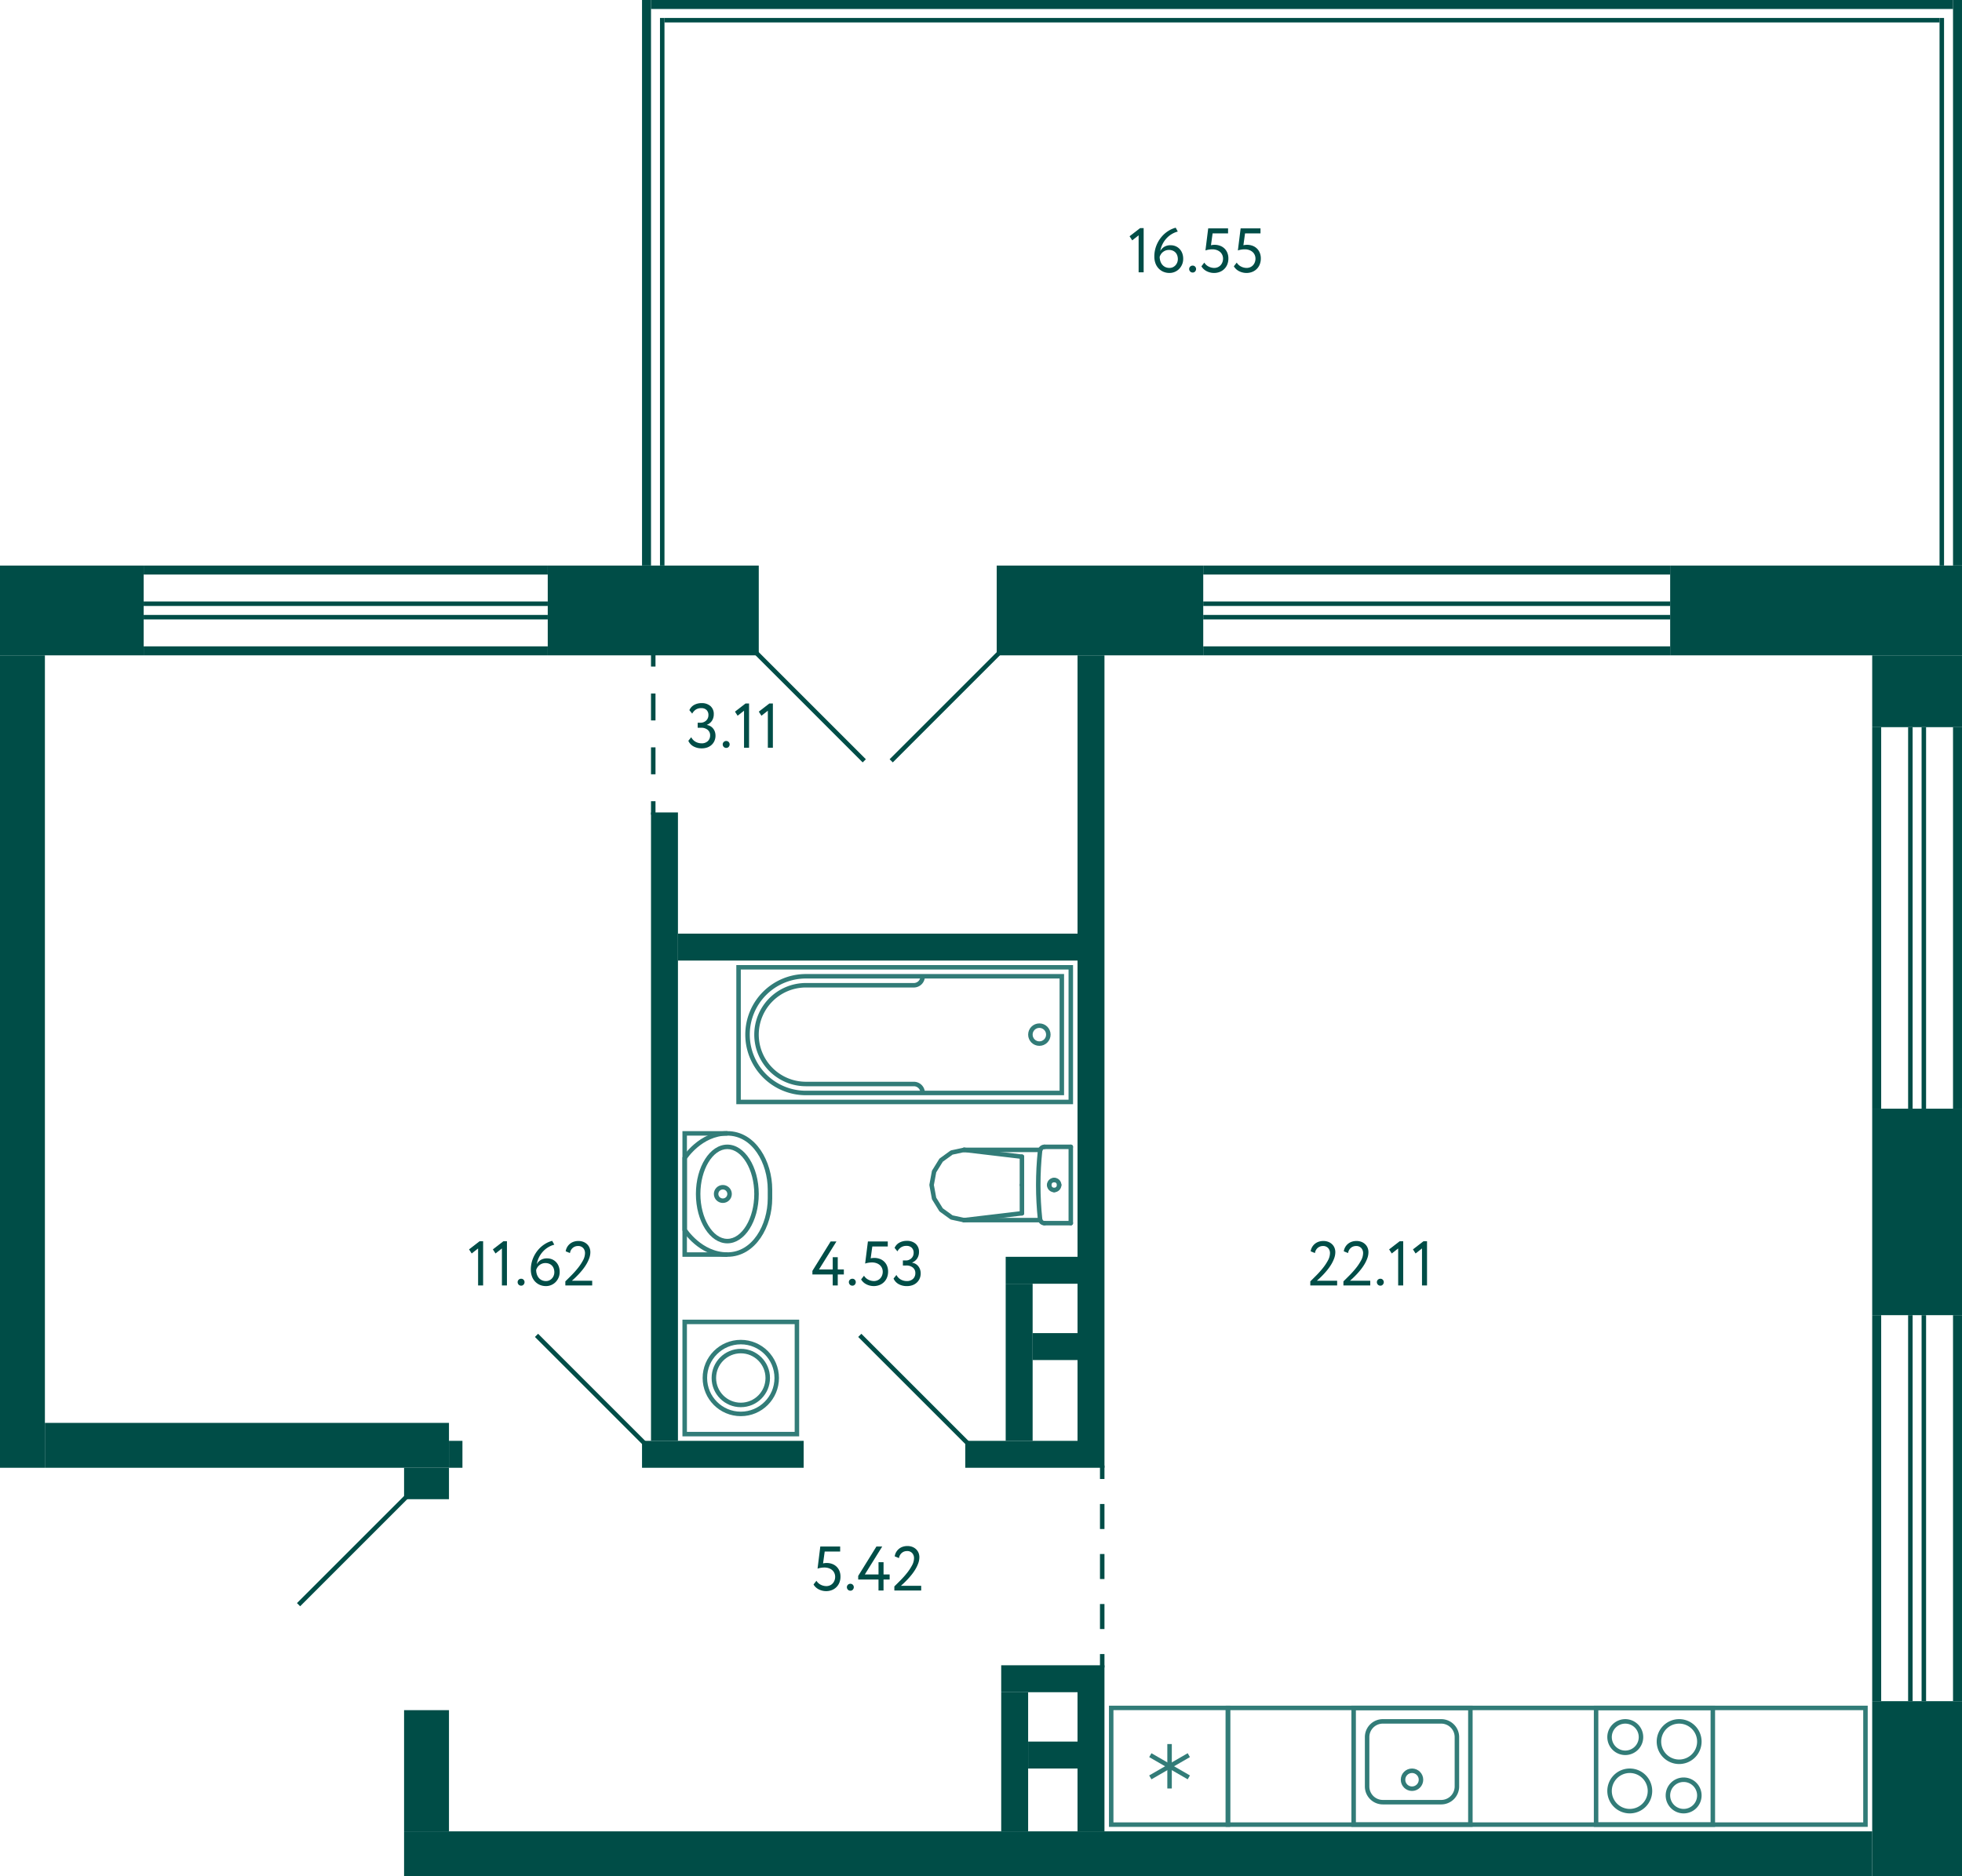 <svg xmlns="http://www.w3.org/2000/svg" width="437" height="418" viewBox="0 0 437 418">
  <title>2_C-3_2fl_1</title>
  <g id="Слой_2" data-name="Слой 2">
    <g id="_2_C-3_2fl_1" data-name="2_C-3_2fl_1">
      <g id="sant">
        <g>
          <rect x="355.5" y="380.5" width="26" height="26" transform="translate(737 787) rotate(180)" fill="none" stroke="#327c78" stroke-miterlimit="10"/>
          <path d="M375,397a3,3,0,1,1-3,3,3,3,0,0,1,3-3m0-1a4,4,0,1,0,4,4,4,4,0,0,0-4-4Z" fill="#327c78"/>
          <path d="M362,384a3,3,0,1,1-3,3,3,3,0,0,1,3-3m0-1a4,4,0,1,0,4,4,4,4,0,0,0-4-4Z" fill="#327c78"/>
          <path d="M374,384a4,4,0,1,1-4,4,4,4,0,0,1,4-4m0-1a5,5,0,1,0,5,5,5,5,0,0,0-5-5Z" fill="#327c78"/>
          <path d="M363,395a4,4,0,1,1-4,4,4,4,0,0,1,4-4m0-1a5,5,0,1,0,5,5,5,5,0,0,0-5-5Z" fill="#327c78"/>
        </g>
        <g>
          <rect x="301.5" y="380.5" width="26" height="26" fill="none" stroke="#327c78" stroke-miterlimit="10"/>
          <path d="M321,384a3,3,0,0,1,3,3v11a3,3,0,0,1-3,3H308a3,3,0,0,1-3-3V387a3,3,0,0,1,3-3h13m0-1H308a4,4,0,0,0-4,4v11a4,4,0,0,0,4,4h13a4,4,0,0,0,4-4V387a4,4,0,0,0-4-4Z" fill="#327c78"/>
          <circle cx="314.5" cy="396.5" r="2" fill="none" stroke="#327c78" stroke-miterlimit="10"/>
        </g>
        <g>
          <rect x="247.5" y="380.5" width="26" height="26" transform="translate(521 787) rotate(180)" fill="none" stroke="#327c78" stroke-miterlimit="10"/>
          <line x1="256.213" y1="395.975" x2="264.787" y2="391.025" fill="none" stroke="#327c78" stroke-miterlimit="10"/>
          <line x1="264.787" y1="395.975" x2="256.213" y2="391.025" fill="none" stroke="#327c78" stroke-miterlimit="10"/>
          <line x1="260.5" y1="388.55" x2="260.5" y2="398.45" fill="none" stroke="#327c78" stroke-miterlimit="10"/>
        </g>
        <rect x="273.5" y="380.5" width="142" height="26" fill="none" stroke="#327c78" stroke-miterlimit="10"/>
        <g>
          <polyline points="162 279.5 152.5 279.5 152.5 252.5 162 252.5" fill="none" stroke="#327c78" stroke-miterlimit="10"/>
          <path d="M171.5,265v2c0,6-3.5,12.5-9.5,12.5s-9.5-5.5-9.5-5.5V258s3.5-5.5,9.5-5.5S171.5,259,171.5,265Z" fill="none" stroke="#327c78" stroke-miterlimit="10"/>
          <path d="M162,256c3.252,0,6,4.579,6,10s-2.748,10-6,10-6-4.579-6-10,2.748-10,6-10m0-1c-3.866,0-7,4.925-7,11s3.134,11,7,11,7-4.925,7-11-3.134-11-7-11Z" fill="#327c78"/>
          <circle cx="161" cy="266" r="1.5" fill="none" stroke="#327c78" stroke-miterlimit="10"/>
        </g>
        <g>
          <line x1="227.617" y1="264" x2="227.617" y2="270.303" fill="none" stroke="#327c78" stroke-linecap="round" stroke-linejoin="round"/>
          <line x1="238.5" y1="272.5" x2="232.635" y2="272.5" fill="none" stroke="#327c78" stroke-linecap="round" stroke-linejoin="round"/>
          <polyline points="214.729 271.826 211.963 271.231 209.617 269.534 208.05 266.995 207.5 264 208.05 261.005 209.617 258.466 211.963 256.769 214.729 256.174" fill="none" stroke="#327c78" stroke-linecap="round" stroke-linejoin="round"/>
          <line x1="238.5" y1="255.5" x2="232.635" y2="255.5" fill="none" stroke="#327c78" stroke-linecap="round" stroke-linejoin="round"/>
          <polyline points="232.635 272.5 232.455 272.484 232.282 272.435 232.12 272.355 231.976 272.248 231.853 272.116 231.756 271.964 231.689 271.797 231.653 271.621" fill="none" stroke="#327c78" stroke-linecap="round" stroke-linejoin="round"/>
          <line x1="231.698" y1="256.174" x2="214.729" y2="256.174" fill="none" stroke="#327c78" stroke-linecap="round" stroke-linejoin="round"/>
          <polyline points="231.653 271.621 231.478 269.721 231.353 267.818 231.277 265.912 231.252 264.004 231.277 262.097 231.352 260.191 231.477 258.288 231.652 256.388" fill="none" stroke="#327c78" stroke-linecap="round" stroke-linejoin="round"/>
          <line x1="214.75" y1="271.826" x2="227.617" y2="270.303" fill="none" stroke="#327c78" stroke-linecap="round" stroke-linejoin="round"/>
          <line x1="214.75" y1="256.174" x2="227.617" y2="257.697" fill="none" stroke="#327c78" stroke-linecap="round" stroke-linejoin="round"/>
          <line x1="227.617" y1="264" x2="227.617" y2="257.697" fill="none" stroke="#327c78" stroke-linecap="round" stroke-linejoin="round"/>
          <line x1="231.689" y1="271.826" x2="214.729" y2="271.826" fill="none" stroke="#327c78" stroke-linecap="round" stroke-linejoin="round"/>
          <polyline points="231.652 256.388 231.687 256.21 231.753 256.042 231.85 255.888 231.972 255.755 232.117 255.646 232.28 255.566 232.454 255.517 232.635 255.5" fill="none" stroke="#327c78" stroke-linecap="round" stroke-linejoin="round"/>
          <line x1="238.5" y1="272.5" x2="238.5" y2="255.5" fill="none" stroke="#327c78" stroke-linecap="round" stroke-linejoin="round"/>
          <path d="M233.691,264a1.113,1.113,0,0,1,1.108-1.118" fill="none" stroke="#327c78" stroke-linecap="round" stroke-linejoin="round"/>
          <path d="M234.8,265.118A1.113,1.113,0,0,1,233.691,264" fill="none" stroke="#327c78" stroke-linecap="round" stroke-linejoin="round"/>
          <path d="M235.906,264a1.112,1.112,0,0,1-1.107,1.118" fill="none" stroke="#327c78" stroke-linecap="round" stroke-linejoin="round"/>
          <path d="M234.8,262.882A1.112,1.112,0,0,1,235.906,264" fill="none" stroke="#327c78" stroke-linecap="round" stroke-linejoin="round"/>
        </g>
        <g>
          <rect x="152.5" y="294.5" width="25" height="25" transform="translate(-142 472) rotate(-90)" fill="none" stroke="#327c78" stroke-miterlimit="10"/>
          <circle cx="165" cy="307" r="8" fill="none" stroke="#327c78" stroke-miterlimit="10"/>
          <circle cx="165" cy="307" r="6" fill="none" stroke="#327c78" stroke-miterlimit="10"/>
        </g>
        <g>
          <circle cx="231.5" cy="230.5" r="2" fill="none" stroke="#327c78" stroke-miterlimit="10"/>
          <path d="M205.5,217.5a1.959,1.959,0,0,1-2,2h-24a11,11,0,0,0-11,11h0a11,11,0,0,0,11,11h24a1.959,1.959,0,0,1,2,2" fill="none" stroke="#327c78" stroke-miterlimit="10"/>
          <rect x="186.5" y="193.5" width="30" height="74" transform="translate(432 29) rotate(90)" fill="none" stroke="#327c78" stroke-miterlimit="10"/>
          <path d="M188.5,195.5h26a0,0,0,0,1,0,0v57a13,13,0,0,1-13,13h0a13,13,0,0,1-13-13v-57A0,0,0,0,1,188.5,195.5Z" transform="translate(432 29) rotate(90)" fill="none" stroke="#327c78" stroke-miterlimit="10"/>
        </g>
      </g>
      <g id="l">
        <line x1="90.5" y1="333.5" x2="66.5" y2="357.5" fill="none" stroke="#004d47" stroke-miterlimit="10"/>
        <line x1="143.5" y1="321.5" x2="119.5" y2="297.5" fill="none" stroke="#004d47" stroke-miterlimit="10"/>
        <line x1="215.5" y1="321.5" x2="191.5" y2="297.5" fill="none" stroke="#004d47" stroke-miterlimit="10"/>
        <g>
          <line x1="245.5" y1="326.5" x2="245.5" y2="329.5" fill="none" stroke="#004d47" stroke-miterlimit="10"/>
          <line x1="245.5" y1="335.071" x2="245.5" y2="365.714" fill="none" stroke="#004d47" stroke-miterlimit="10" stroke-dasharray="5.571 5.571"/>
          <line x1="245.5" y1="368.5" x2="245.5" y2="371.5" fill="none" stroke="#004d47" stroke-miterlimit="10"/>
        </g>
        <g>
          <line x1="145.5" y1="181.5" x2="145.5" y2="178.5" fill="none" stroke="#004d47" stroke-miterlimit="10"/>
          <line x1="145.5" y1="172.5" x2="145.5" y2="151.5" fill="none" stroke="#004d47" stroke-miterlimit="10" stroke-dasharray="6 6"/>
          <line x1="145.5" y1="148.5" x2="145.5" y2="145.5" fill="none" stroke="#004d47" stroke-miterlimit="10"/>
        </g>
        <line x1="192.5" y1="169.5" x2="168.5" y2="145.5" fill="none" stroke="#004d47" stroke-miterlimit="10"/>
        <line x1="198.5" y1="169.5" x2="222.5" y2="145.5" fill="none" stroke="#004d47" stroke-miterlimit="10"/>
      </g>
      <g id="s">
        <rect x="90" y="408" width="327" height="10" fill="#004d47"/>
        <rect x="417" y="379" width="20" height="39" transform="translate(854 797) rotate(180)" fill="#004d47"/>
        <rect x="90" y="381" width="10" height="27" fill="#004d47"/>
        <rect x="90" y="327" width="10" height="7" fill="#004d47"/>
        <rect y="146" width="10" height="181" fill="#004d47"/>
        <rect x="50" y="277" width="10" height="90" transform="translate(377 267) rotate(90)" fill="#004d47"/>
        <rect x="78" y="248" width="140" height="6" transform="translate(399 103) rotate(90)" fill="#004d47"/>
        <rect x="152.5" y="233.5" width="181" height="6" transform="translate(479.5 -6.5) rotate(90)" fill="#004d47"/>
        <rect x="222" y="126" width="46" height="20" transform="translate(490 272) rotate(180)" fill="#004d47"/>
        <rect x="122" y="126" width="47" height="20" transform="translate(291 272) rotate(180)" fill="#004d47"/>
        <rect x="240" y="371" width="6" height="37" fill="#004d47"/>
        <rect x="228.5" y="365.5" width="6" height="17" transform="translate(605.5 142.5) rotate(90)" fill="#004d47"/>
        <rect x="98.5" y="322.5" width="6" height="3" transform="translate(425.5 222.5) rotate(90)" fill="#004d47"/>
        <rect x="143" y="321" width="36" height="6" fill="#004d47"/>
        <rect x="215" y="321" width="25" height="6" fill="#004d47"/>
        <rect x="224" y="280" width="16" height="6" fill="#004d47"/>
        <rect x="230" y="297" width="10" height="6" fill="#004d47"/>
        <rect x="417" y="247" width="20" height="46" transform="translate(854 540) rotate(180)" fill="#004d47"/>
        <rect x="417" y="146" width="20" height="16" transform="translate(854 308) rotate(180)" fill="#004d47"/>
        <rect x="417" y="162" width="2" height="85" fill="#004d47"/>
        <rect x="435" y="162" width="2" height="85" fill="#004d47"/>
        <rect x="425" y="162" width="1" height="85" fill="#004d47"/>
        <rect x="428" y="162" width="1" height="85" fill="#004d47"/>
        <rect x="6" y="120" width="20" height="32" transform="translate(-120 152) rotate(-90)" fill="#004d47"/>
        <rect x="394.5" y="103.5" width="20" height="65" transform="translate(268.5 540.5) rotate(-90)" fill="#004d47"/>
        <rect x="319" y="75" width="2" height="104" transform="translate(447 -193) rotate(90)" fill="#004d47"/>
        <rect x="319" y="93" width="2" height="104" transform="translate(465 -175) rotate(90)" fill="#004d47"/>
        <rect x="319.5" y="82.5" width="1" height="104" transform="translate(454.5 -185.5) rotate(90)" fill="#004d47"/>
        <rect x="319.5" y="85.5" width="1" height="104" transform="translate(457.5 -182.5) rotate(90)" fill="#004d47"/>
        <rect x="76" y="82" width="2" height="90" transform="translate(204 50) rotate(90)" fill="#004d47"/>
        <rect x="76" y="100" width="2" height="90" transform="translate(222 68) rotate(90)" fill="#004d47"/>
        <rect x="76.5" y="89.5" width="1" height="90" transform="translate(211.5 57.5) rotate(90)" fill="#004d47"/>
        <rect x="76.5" y="92.5" width="1" height="90" transform="translate(214.5 60.5) rotate(90)" fill="#004d47"/>
        <rect x="192.5" y="166.5" width="6" height="89" transform="translate(-15.5 406.5) rotate(-90)" fill="#004d47"/>
        <rect x="223" y="377" width="6" height="31" fill="#004d47"/>
        <rect x="435" y="293" width="2" height="86" transform="translate(872 672) rotate(180)" fill="#004d47"/>
        <rect x="417" y="293" width="2" height="86" transform="translate(836 672) rotate(180)" fill="#004d47"/>
        <rect x="428" y="293" width="1" height="86" transform="translate(857 672) rotate(180)" fill="#004d47"/>
        <rect x="425" y="293" width="1" height="86" transform="translate(851 672) rotate(180)" fill="#004d47"/>
        <rect x="231.5" y="385.5" width="6" height="11" transform="translate(625.5 156.5) rotate(90)" fill="#004d47"/>
        <rect x="209.5" y="300.5" width="35" height="6" transform="translate(530.5 76.5) rotate(90)" fill="#004d47"/>
        <rect x="289" y="-144" width="2" height="290" transform="translate(289 291) rotate(-90)" fill="#004d47"/>
        <rect x="435" width="2" height="126" transform="translate(872 126) rotate(-180)" fill="#004d47"/>
        <rect x="143" width="2" height="126" transform="translate(288 126) rotate(-180)" fill="#004d47"/>
        <rect x="432" y="4" width="1" height="122" transform="translate(865 130) rotate(-180)" fill="#004d47"/>
        <rect x="147" y="4" width="1" height="122" transform="translate(295 130) rotate(-180)" fill="#004d47"/>
        <rect x="148" y="4" width="284" height="1" transform="translate(580 9) rotate(-180)" fill="#004d47"/>
      </g>
      <g id="t">
        <g>
          <path d="M291.847,285.474q.6-.588,1.358-1.351a20.463,20.463,0,0,0,1.428-1.6,11.286,11.286,0,0,0,1.134-1.7,3.484,3.484,0,0,0,.462-1.645,1.654,1.654,0,0,0-.4-1.12,1.5,1.5,0,0,0-1.2-.462,1.767,1.767,0,0,0-1.092.385,1.859,1.859,0,0,0-.658,1.183l-.952-.392a2.621,2.621,0,0,1,.343-.973,2.647,2.647,0,0,1,1.47-1.169,3.128,3.128,0,0,1,.987-.154,3.006,3.006,0,0,1,1.19.217,2.533,2.533,0,0,1,.84.567,2.25,2.25,0,0,1,.5.791,2.622,2.622,0,0,1,.161.9,4.015,4.015,0,0,1-.252,1.379,7.732,7.732,0,0,1-.644,1.344,10.955,10.955,0,0,1-.868,1.239q-.477.588-.938,1.071t-.84.833c-.252.234-.443.406-.574.518h4.522v1.05h-5.978Z" fill="#004d47"/>
          <path d="M299.225,285.474q.6-.588,1.358-1.351a20.463,20.463,0,0,0,1.428-1.6,11.362,11.362,0,0,0,1.134-1.7,3.484,3.484,0,0,0,.462-1.645,1.654,1.654,0,0,0-.4-1.12,1.5,1.5,0,0,0-1.2-.462,1.767,1.767,0,0,0-1.092.385,1.859,1.859,0,0,0-.658,1.183l-.952-.392a2.621,2.621,0,0,1,.343-.973,2.647,2.647,0,0,1,1.47-1.169,3.128,3.128,0,0,1,.987-.154,3.006,3.006,0,0,1,1.19.217,2.533,2.533,0,0,1,.84.567,2.25,2.25,0,0,1,.5.791,2.622,2.622,0,0,1,.161.9,4.015,4.015,0,0,1-.252,1.379,7.732,7.732,0,0,1-.644,1.344,10.955,10.955,0,0,1-.868,1.239q-.477.588-.938,1.071t-.84.833c-.252.234-.443.406-.574.518H305.2v1.05h-5.978Z" fill="#004d47"/>
          <path d="M306.673,285.628a.729.729,0,0,1,.217-.511.758.758,0,0,1,.581-.231.685.685,0,0,1,.531.231.739.739,0,0,1,.211.511.815.815,0,0,1-.211.56.675.675,0,0,1-.531.238.745.745,0,0,1-.581-.238A.8.8,0,0,1,306.673,285.628Z" fill="#004d47"/>
          <path d="M311.754,276.528h.785v9.856h-1.121v-8.246l-1.427,1.12-.588-.91Z" fill="#004d47"/>
          <path d="M317.06,276.528h.784v9.856h-1.12v-8.246l-1.428,1.12-.588-.91Z" fill="#004d47"/>
        </g>
        <g>
          <path d="M185.471,283.935h-4.522v-.8l4.06-6.552H186.3l-3.878,6.229h3.052v-2.729h1.12v2.729h1.358v1.121h-1.358v2.45h-1.12Z" fill="#004d47"/>
          <path d="M189.069,285.629a.731.731,0,0,1,.217-.512.764.764,0,0,1,.581-.23.69.69,0,0,1,.532.23.745.745,0,0,1,.21.512.815.815,0,0,1-.21.559.675.675,0,0,1-.532.239.746.746,0,0,1-.581-.239A.8.8,0,0,1,189.069,285.629Z" fill="#004d47"/>
          <path d="M193.311,276.585h4.424V277.7h-3.444l-.364,2.647a2.869,2.869,0,0,1,.364-.071,3.29,3.29,0,0,1,.42-.027,3.518,3.518,0,0,1,1.239.21,2.742,2.742,0,0,1,1.624,1.567,3.282,3.282,0,0,1,.231,1.26,3.482,3.482,0,0,1-.252,1.358,2.94,2.94,0,0,1-1.715,1.66,3.487,3.487,0,0,1-1.225.216,3.678,3.678,0,0,1-.8-.09,3.613,3.613,0,0,1-.784-.274,2.94,2.94,0,0,1-.693-.462,2.707,2.707,0,0,1-.539-.658l.644-.825a2.349,2.349,0,0,0,.98.889,2.751,2.751,0,0,0,1.218.3,1.986,1.986,0,0,0,.784-.153,1.847,1.847,0,0,0,.623-.428,2.035,2.035,0,0,0,.413-.658,2.23,2.23,0,0,0,.154-.832,2.024,2.024,0,0,0-.168-.819,1.869,1.869,0,0,0-.476-.659,2.315,2.315,0,0,0-.749-.433,2.846,2.846,0,0,0-.987-.161,4.86,4.86,0,0,0-.875.077,3.337,3.337,0,0,0-.665.175Z" fill="#004d47"/>
          <path d="M201.991,286.524a3.713,3.713,0,0,1-1.806-.426,2.64,2.64,0,0,1-1.162-1.253l.644-.8a2.408,2.408,0,0,0,.98,1.021,2.671,2.671,0,0,0,1.3.336,1.931,1.931,0,0,0,1.428-.5,1.707,1.707,0,0,0,.5-1.259,1.526,1.526,0,0,0-.56-1.253,2.209,2.209,0,0,0-1.442-.455h-.77v-1.12h.7a1.647,1.647,0,0,0,.63-.126,1.842,1.842,0,0,0,.546-.343,1.579,1.579,0,0,0,.378-.532,1.681,1.681,0,0,0,.14-.694,1.526,1.526,0,0,0-.42-1.14,1.6,1.6,0,0,0-1.176-.414,2.136,2.136,0,0,0-1.211.323,2.559,2.559,0,0,0-.805.895l-.63-.769a2.442,2.442,0,0,1,1.05-1.162,3.339,3.339,0,0,1,1.68-.407,2.837,2.837,0,0,1,1.967.659,2.315,2.315,0,0,1,.735,1.82,2.612,2.612,0,0,1-.385,1.414,2.413,2.413,0,0,1-1.141.937v.042a2.127,2.127,0,0,1,.812.288,2.175,2.175,0,0,1,.595.539,2.375,2.375,0,0,1,.371.713,2.694,2.694,0,0,1,.126.827,2.823,2.823,0,0,1-.238,1.182,2.657,2.657,0,0,1-.651.9,2.826,2.826,0,0,1-.973.566A3.652,3.652,0,0,1,201.991,286.524Z" fill="#004d47"/>
        </g>
        <g>
          <path d="M106.823,276.528h.784v9.856h-1.12v-8.246l-1.428,1.12-.588-.91Z" fill="#004d47"/>
          <path d="M112.129,276.528h.784v9.856h-1.12v-8.246l-1.428,1.12-.588-.91Z" fill="#004d47"/>
          <path d="M115.293,285.628a.73.73,0,0,1,.217-.511.758.758,0,0,1,.581-.231.689.689,0,0,1,.532.231.744.744,0,0,1,.21.511.817.817,0,0,1-.21.56.679.679,0,0,1-.532.238.745.745,0,0,1-.581-.238A.8.8,0,0,1,115.293,285.628Z" fill="#004d47"/>
          <path d="M118.233,282.912a6.615,6.615,0,0,1,.441-2.457,7.006,7.006,0,0,1,1.134-1.939,6.515,6.515,0,0,1,1.533-1.351,5.622,5.622,0,0,1,1.652-.721l.462.854a5.1,5.1,0,0,0-1.288.532,5.234,5.234,0,0,0-1.155.91,5.59,5.59,0,0,0-.91,1.274,5.7,5.7,0,0,0-.553,1.638,2.493,2.493,0,0,1,.861-.931,2.6,2.6,0,0,1,1.449-.371,2.832,2.832,0,0,1,1.113.217,2.625,2.625,0,0,1,.889.616,2.83,2.83,0,0,1,.588.952,3.427,3.427,0,0,1,.21,1.225,3.163,3.163,0,0,1-.938,2.3,2.976,2.976,0,0,1-.966.637,2.915,2.915,0,0,1-1.12.224,3.407,3.407,0,0,1-1.456-.294,3.212,3.212,0,0,1-1.064-.784,3.3,3.3,0,0,1-.658-1.148A4.252,4.252,0,0,1,118.233,282.912Zm1.19,0a3.15,3.15,0,0,0,.14.952,2.4,2.4,0,0,0,.413.791,1.964,1.964,0,0,0,.686.546,2.139,2.139,0,0,0,.959.2,1.687,1.687,0,0,0,.742-.161,1.886,1.886,0,0,0,.581-.427,1.986,1.986,0,0,0,.385-.623,2.038,2.038,0,0,0,.14-.749,2.507,2.507,0,0,0-.126-.8,1.772,1.772,0,0,0-.378-.651,1.82,1.82,0,0,0-.623-.434,2.157,2.157,0,0,0-.861-.161,2.042,2.042,0,0,0-.777.14,2.251,2.251,0,0,0-.6.357,2.016,2.016,0,0,0-.427.49A2.547,2.547,0,0,0,119.423,282.912Z" fill="#004d47"/>
          <path d="M125.918,285.474q.6-.586,1.358-1.351a20.3,20.3,0,0,0,1.429-1.6,11.278,11.278,0,0,0,1.133-1.7,3.486,3.486,0,0,0,.463-1.645,1.657,1.657,0,0,0-.4-1.12,1.492,1.492,0,0,0-1.2-.462,1.767,1.767,0,0,0-1.092.385,1.857,1.857,0,0,0-.658,1.183l-.953-.392a2.64,2.64,0,0,1,.344-.973,2.649,2.649,0,0,1,1.469-1.169,3.168,3.168,0,0,1,.988-.154,3.006,3.006,0,0,1,1.19.217,2.558,2.558,0,0,1,.84.567,2.259,2.259,0,0,1,.5.791,2.622,2.622,0,0,1,.161.9,4.011,4.011,0,0,1-.252,1.379,7.7,7.7,0,0,1-.644,1.344,10.955,10.955,0,0,1-.868,1.239q-.477.588-.938,1.071c-.309.322-.588.6-.84.833s-.444.406-.574.518H131.9v1.05h-5.978Z" fill="#004d47"/>
        </g>
        <g>
          <path d="M156.283,166.721a3.714,3.714,0,0,1-1.806-.427,2.64,2.64,0,0,1-1.162-1.253l.644-.8a2.411,2.411,0,0,0,.98,1.022,2.682,2.682,0,0,0,1.3.336,1.931,1.931,0,0,0,1.428-.5,1.71,1.71,0,0,0,.5-1.26,1.528,1.528,0,0,0-.56-1.253,2.215,2.215,0,0,0-1.442-.455h-.77v-1.12h.7a1.647,1.647,0,0,0,.63-.126,1.822,1.822,0,0,0,.546-.343,1.559,1.559,0,0,0,.378-.532,1.677,1.677,0,0,0,.14-.693,1.527,1.527,0,0,0-.42-1.141,1.607,1.607,0,0,0-1.176-.413,2.144,2.144,0,0,0-1.211.322,2.563,2.563,0,0,0-.805.9l-.63-.77a2.447,2.447,0,0,1,1.05-1.162,3.338,3.338,0,0,1,1.68-.406,2.838,2.838,0,0,1,1.967.658,2.317,2.317,0,0,1,.735,1.82,2.607,2.607,0,0,1-.385,1.414,2.414,2.414,0,0,1-1.141.938v.042a2.126,2.126,0,0,1,.812.287,2.208,2.208,0,0,1,.6.539,2.381,2.381,0,0,1,.371.714,2.683,2.683,0,0,1,.126.826,2.828,2.828,0,0,1-.238,1.183,2.663,2.663,0,0,1-.651.9,2.813,2.813,0,0,1-.973.567A3.652,3.652,0,0,1,156.283,166.721Z" fill="#004d47"/>
          <path d="M160.973,165.825a.73.73,0,0,1,.217-.511.758.758,0,0,1,.581-.231.689.689,0,0,1,.532.231.744.744,0,0,1,.21.511.817.817,0,0,1-.21.56.679.679,0,0,1-.532.238.745.745,0,0,1-.581-.238A.8.8,0,0,1,160.973,165.825Z" fill="#004d47"/>
          <path d="M166.055,156.725h.784v9.856h-1.12v-8.246l-1.428,1.12-.588-.91Z" fill="#004d47"/>
          <path d="M171.361,156.725h.784v9.856h-1.12v-8.246l-1.428,1.12-.588-.91Z" fill="#004d47"/>
        </g>
        <g>
          <path d="M182.707,344.543h4.423v1.119h-3.443l-.364,2.647a2.8,2.8,0,0,1,.364-.071,3.286,3.286,0,0,1,.419-.027,3.52,3.52,0,0,1,1.24.21,2.8,2.8,0,0,1,.98.608,2.832,2.832,0,0,1,.644.959,3.282,3.282,0,0,1,.231,1.26,3.482,3.482,0,0,1-.252,1.358,2.945,2.945,0,0,1-1.716,1.66,3.481,3.481,0,0,1-1.224.216,3.687,3.687,0,0,1-.8-.09,3.623,3.623,0,0,1-.783-.274,2.946,2.946,0,0,1-.694-.462A2.7,2.7,0,0,1,181.2,353l.643-.825a2.355,2.355,0,0,0,.98.889,2.755,2.755,0,0,0,1.219.3,1.989,1.989,0,0,0,.784-.153,1.833,1.833,0,0,0,.622-.428,2.019,2.019,0,0,0,.413-.658,2.211,2.211,0,0,0,.155-.832,2.024,2.024,0,0,0-.168-.819,1.881,1.881,0,0,0-.476-.659,2.326,2.326,0,0,0-.749-.433,2.848,2.848,0,0,0-.988-.161,4.868,4.868,0,0,0-.875.077,3.325,3.325,0,0,0-.664.175Z" fill="#004d47"/>
          <path d="M188.628,353.587a.731.731,0,0,1,.217-.512.764.764,0,0,1,.581-.23.69.69,0,0,1,.532.23.745.745,0,0,1,.21.512.815.815,0,0,1-.21.559.675.675,0,0,1-.532.239.746.746,0,0,1-.581-.239A.8.8,0,0,1,188.628,353.587Z" fill="#004d47"/>
          <path d="M195.67,351.893h-4.522v-.8l4.06-6.552H196.5l-3.878,6.229h3.052v-2.729h1.12v2.729h1.358v1.121H196.79v2.45h-1.12Z" fill="#004d47"/>
          <path d="M199.2,353.433q.6-.588,1.358-1.352a20.086,20.086,0,0,0,1.428-1.6,11.113,11.113,0,0,0,1.134-1.7,3.485,3.485,0,0,0,.463-1.644,1.653,1.653,0,0,0-.4-1.12,1.49,1.49,0,0,0-1.2-.462,1.758,1.758,0,0,0-1.091.385,1.86,1.86,0,0,0-.659,1.182l-.952-.391a2.626,2.626,0,0,1,.343-.973,2.636,2.636,0,0,1,1.47-1.169,3.139,3.139,0,0,1,.988-.154,3,3,0,0,1,1.189.216,2.535,2.535,0,0,1,.84.568,2.236,2.236,0,0,1,.5.791,2.622,2.622,0,0,1,.162.9,4.011,4.011,0,0,1-.252,1.379,7.741,7.741,0,0,1-.644,1.345,10.913,10.913,0,0,1-.869,1.238q-.476.589-.938,1.071t-.839.833q-.378.351-.575.519h4.522v1.05H199.2Z" fill="#004d47"/>
        </g>
        <g>
          <path d="M253.944,50.817h.784v9.856h-1.12V52.427l-1.428,1.12-.588-.91Z" fill="#004d47"/>
          <path d="M257.108,57.2a6.615,6.615,0,0,1,.441-2.457,6.992,6.992,0,0,1,1.134-1.939,6.493,6.493,0,0,1,1.533-1.351,5.634,5.634,0,0,1,1.652-.721l.462.854a5.082,5.082,0,0,0-1.288.532,5.234,5.234,0,0,0-1.155.91,5.611,5.611,0,0,0-1.463,2.912,2.486,2.486,0,0,1,.861-.931,2.6,2.6,0,0,1,1.449-.371,2.815,2.815,0,0,1,1.113.217,2.611,2.611,0,0,1,.889.616,2.82,2.82,0,0,1,.588.952,3.423,3.423,0,0,1,.21,1.225,3.163,3.163,0,0,1-.938,2.3,2.992,2.992,0,0,1-.966.637,2.93,2.93,0,0,1-1.12.224,3.407,3.407,0,0,1-1.456-.294,3.212,3.212,0,0,1-1.064-.784,3.327,3.327,0,0,1-.658-1.148A4.283,4.283,0,0,1,257.108,57.2Zm1.19,0a3.186,3.186,0,0,0,.14.952,2.4,2.4,0,0,0,.413.791,1.985,1.985,0,0,0,.686.546,2.155,2.155,0,0,0,.959.2,1.7,1.7,0,0,0,.742-.161,1.89,1.89,0,0,0,.581-.427,1.968,1.968,0,0,0,.385-.623,2.041,2.041,0,0,0,.14-.749,2.507,2.507,0,0,0-.126-.8,1.772,1.772,0,0,0-.378-.651,1.82,1.82,0,0,0-.623-.434,2.15,2.15,0,0,0-.861-.161,2.05,2.05,0,0,0-.777.14,2.256,2.256,0,0,0-.6.357,2.016,2.016,0,0,0-.427.49A2.547,2.547,0,0,0,258.3,57.2Z" fill="#004d47"/>
          <path d="M264.864,59.917a.729.729,0,0,1,.217-.511.759.759,0,0,1,.581-.231.689.689,0,0,1,.532.231.742.742,0,0,1,.21.511.819.819,0,0,1-.21.56.679.679,0,0,1-.532.238.747.747,0,0,1-.581-.238A.8.8,0,0,1,264.864,59.917Z" fill="#004d47"/>
          <path d="M269.105,50.873h4.424v1.12h-3.444l-.363,2.646a2.83,2.83,0,0,1,.363-.07,3.141,3.141,0,0,1,.42-.028,3.543,3.543,0,0,1,1.24.21,2.788,2.788,0,0,1,.98.609,2.822,2.822,0,0,1,.644.959,3.293,3.293,0,0,1,.231,1.26,3.486,3.486,0,0,1-.252,1.358,2.947,2.947,0,0,1-1.716,1.659,3.482,3.482,0,0,1-1.224.217,3.685,3.685,0,0,1-1.582-.364,2.977,2.977,0,0,1-.694-.462,2.741,2.741,0,0,1-.538-.658l.643-.826a2.348,2.348,0,0,0,.98.889,2.756,2.756,0,0,0,1.219.3,1.99,1.99,0,0,0,.784-.154,1.831,1.831,0,0,0,.622-.427,2.04,2.04,0,0,0,.413-.658,2.22,2.22,0,0,0,.155-.833,2.028,2.028,0,0,0-.168-.819,1.877,1.877,0,0,0-.476-.658,2.309,2.309,0,0,0-.749-.434,2.872,2.872,0,0,0-.988-.161,4.952,4.952,0,0,0-.875.077,3.394,3.394,0,0,0-.664.175Z" fill="#004d47"/>
          <path d="M276.33,50.873h4.423v1.12H277.31l-.364,2.646a2.814,2.814,0,0,1,.364-.07,3.115,3.115,0,0,1,.419-.028,3.543,3.543,0,0,1,1.24.21,2.788,2.788,0,0,1,.98.609,2.822,2.822,0,0,1,.644.959,3.275,3.275,0,0,1,.231,1.26,3.486,3.486,0,0,1-.252,1.358,2.947,2.947,0,0,1-1.716,1.659,3.482,3.482,0,0,1-1.224.217,3.685,3.685,0,0,1-1.582-.364,2.977,2.977,0,0,1-.694-.462,2.741,2.741,0,0,1-.538-.658l.643-.826a2.348,2.348,0,0,0,.98.889,2.756,2.756,0,0,0,1.219.3,1.99,1.99,0,0,0,.784-.154,1.831,1.831,0,0,0,.622-.427,2.04,2.04,0,0,0,.413-.658,2.22,2.22,0,0,0,.155-.833,2.028,2.028,0,0,0-.168-.819,1.865,1.865,0,0,0-.476-.658,2.309,2.309,0,0,0-.749-.434,2.872,2.872,0,0,0-.988-.161,4.961,4.961,0,0,0-.875.077,3.394,3.394,0,0,0-.664.175Z" fill="#004d47"/>
        </g>
      </g>
    </g>
  </g>
</svg>
